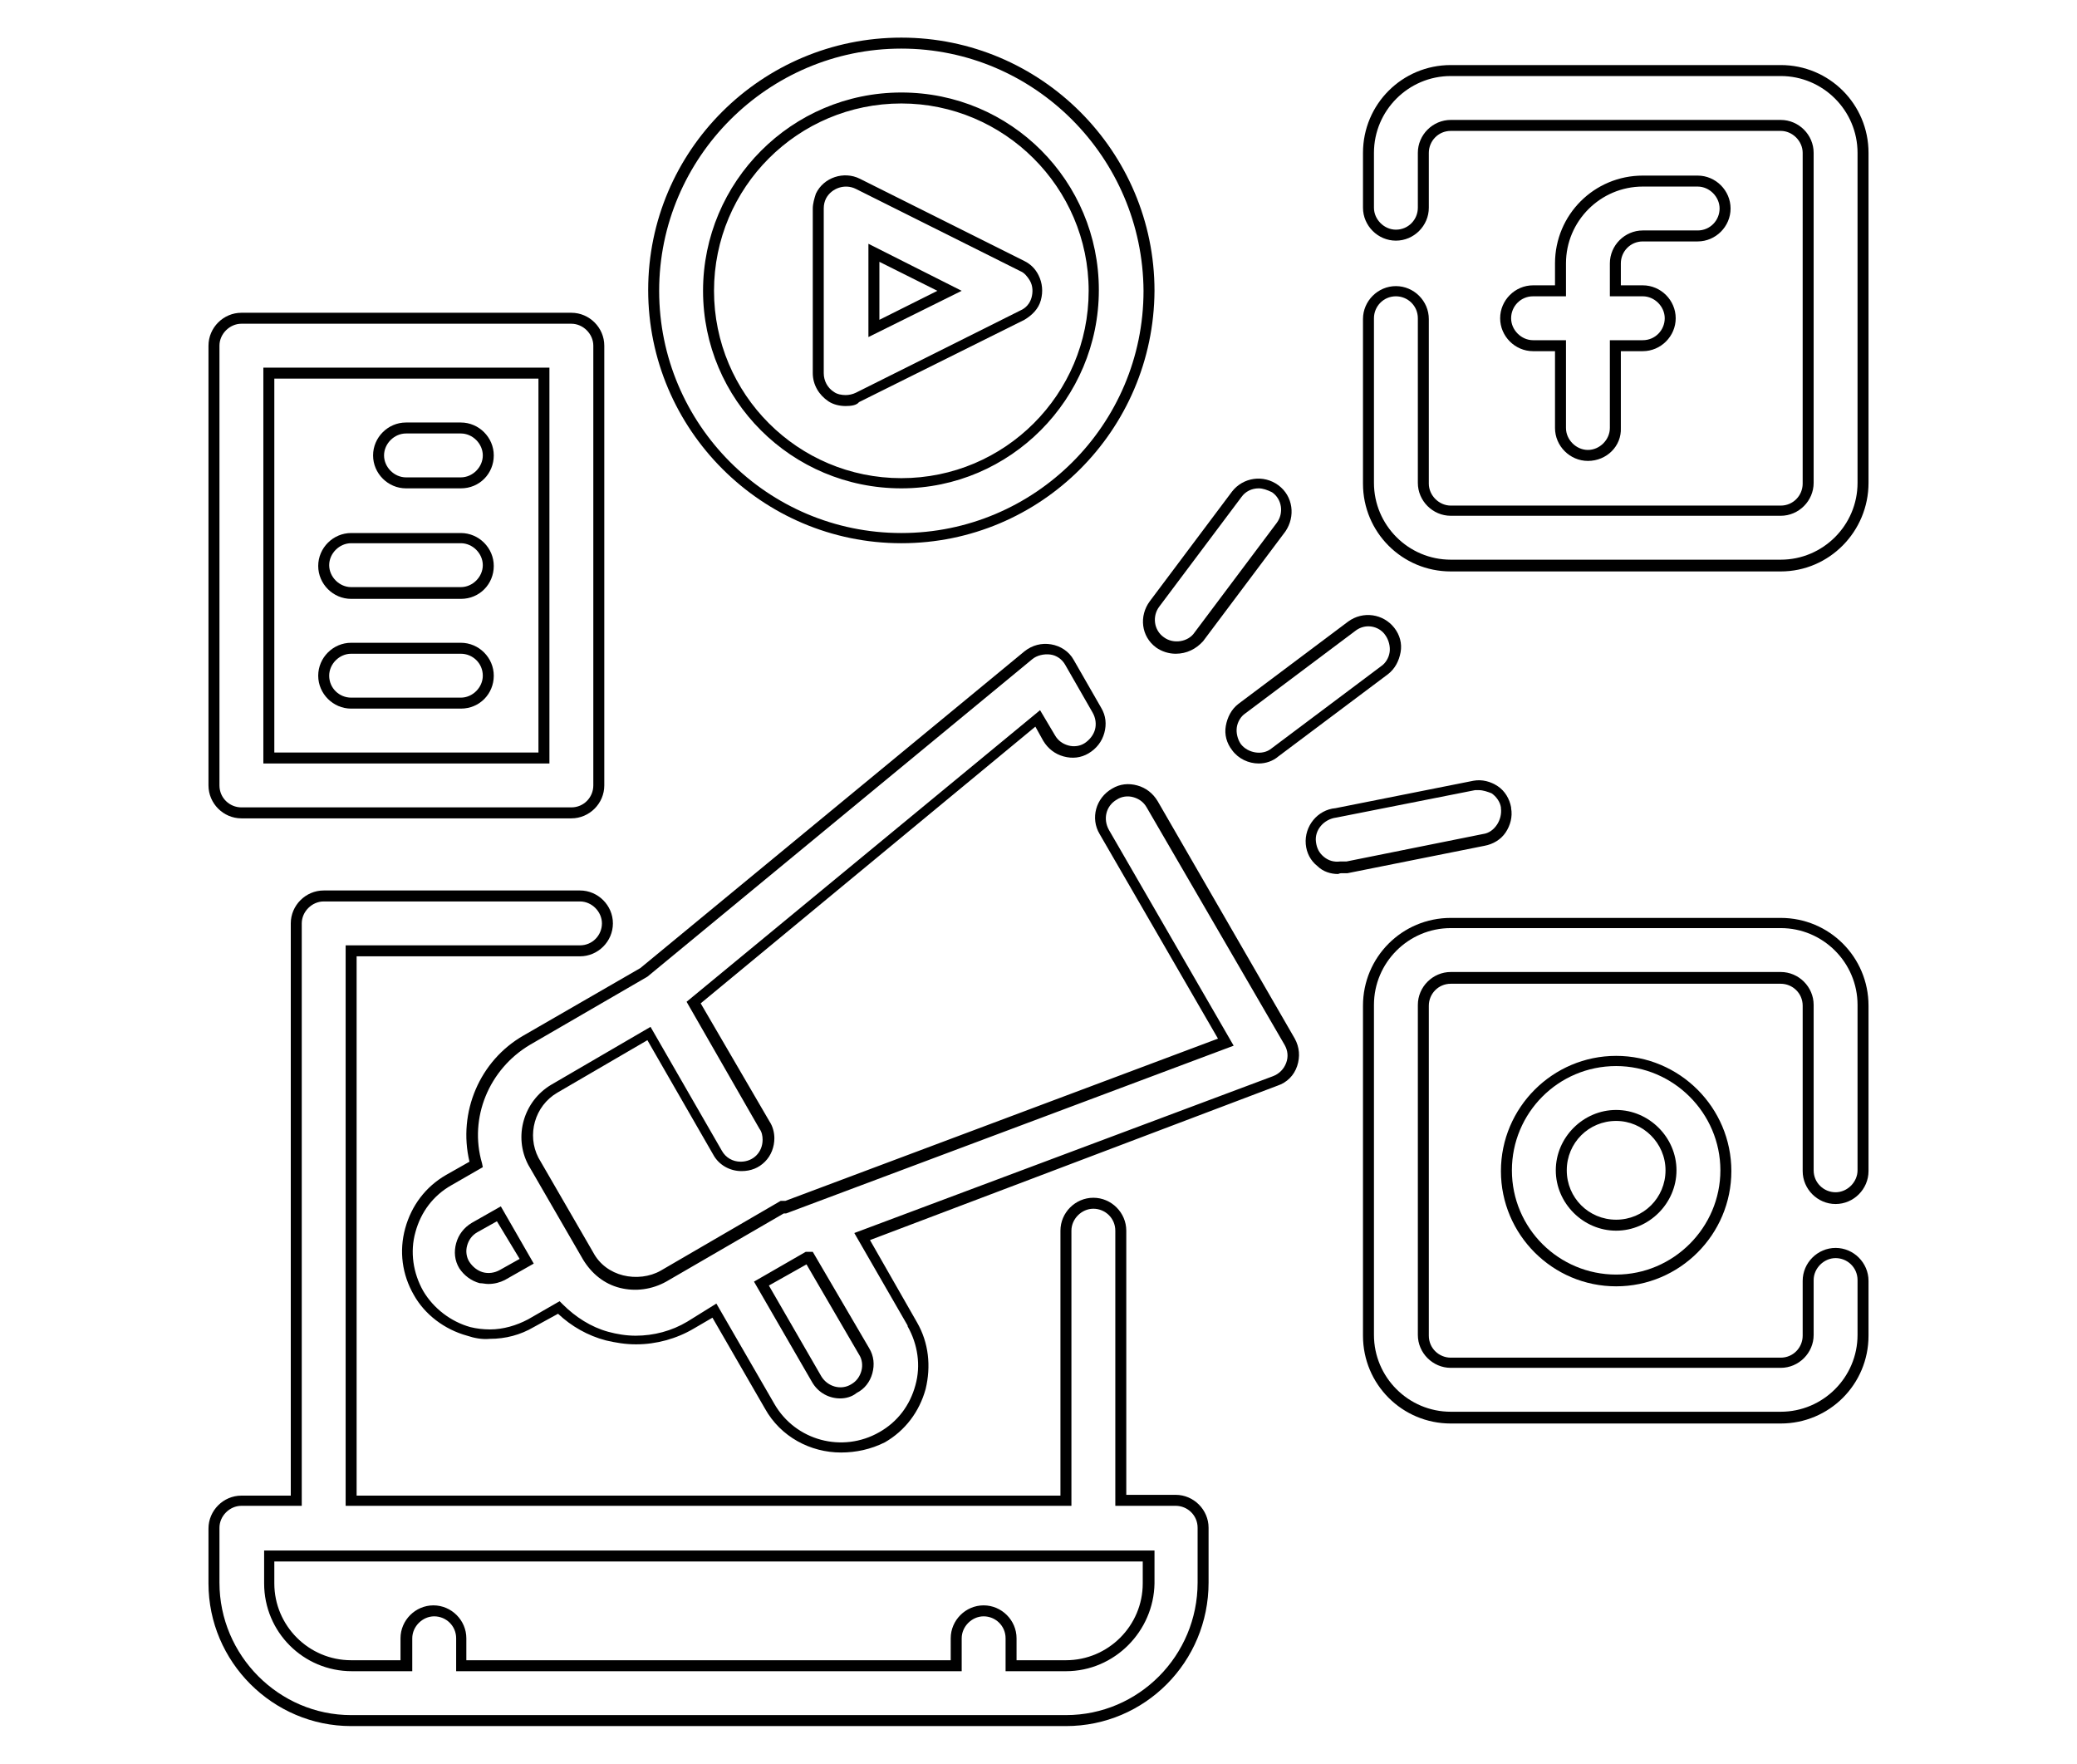 <?xml version="1.0" encoding="utf-8"?>
<!-- Generator: Adobe Illustrator 24.3.0, SVG Export Plug-In . SVG Version: 6.00 Build 0)  -->
<svg version="1.1" id="Layer_1" xmlns="http://www.w3.org/2000/svg" xmlns:xlink="http://www.w3.org/1999/xlink" x="0px" y="0px"
	 viewBox="0 0 265 225" style="enable-background:new 0 0 265 225;" xml:space="preserve">
<g>
	<g>
		<path d="M136,220.2H44.8c-10,0-18.2-8.2-18.2-18.2v-7c0-2.3,1.9-4.2,4.2-4.2h6.3v-73c0-2.3,1.9-4.2,4.2-4.2H74
			c2.3,0,4.2,1.9,4.2,4.2S76.3,122,74,122H45.5v68.8h89.8V157c0-2.3,1.9-4.2,4.2-4.2c2.3,0,4.2,1.9,4.2,4.2v33.7h6.3
			c2.3,0,4.2,1.9,4.2,4.2v7C154.2,212,146.1,220.2,136,220.2z M30.8,192.1c-1.5,0-2.8,1.3-2.8,2.8v7c0,9.3,7.6,16.9,16.8,16.9H136
			c9.3,0,16.8-7.6,16.8-16.9v-7c0-1.6-1.3-2.8-2.8-2.8h-7.7V157c0-1.6-1.3-2.8-2.8-2.8s-2.8,1.3-2.8,2.8v35.1H44.1v-71.5H74
			c1.6,0,2.8-1.3,2.8-2.8S75.5,115,74,115H41.3c-1.5,0-2.8,1.3-2.8,2.8v74.3L30.8,192.1L30.8,192.1z M136,213.2h-7.7V209
			c0-1.6-1.3-2.8-2.8-2.8s-2.8,1.3-2.8,2.8v4.2H58.2V209c0-1.6-1.3-2.8-2.8-2.8c-1.5,0-2.8,1.3-2.8,2.8v4.2h-7.7
			c-6.2,0-11.2-5-11.2-11.2v-4.2h113.6v4.2C147.2,208.1,142.2,213.2,136,213.2z M129.7,211.8h6.3c5.4,0,9.8-4.4,9.8-9.8v-2.8H35v2.8
			c0,5.4,4.4,9.8,9.8,9.8h6.3V209c0-2.3,1.9-4.2,4.2-4.2s4.2,1.9,4.2,4.2v2.8h61.8V209c0-2.3,1.9-4.2,4.2-4.2s4.2,1.9,4.2,4.2
			L129.7,211.8L129.7,211.8z"/>
	</g>
	<g>
		<path d="M202.6,58.8c-2.3,0-4.2-1.9-4.2-4.2v-9.8h-2.8c-2.3,0-4.2-1.9-4.2-4.2s1.9-4.2,4.2-4.2h2.8v-2.8c0-6.2,5-11.2,11.2-11.2h7
			c2.3,0,4.2,1.9,4.2,4.2s-1.9,4.2-4.2,4.2h-7c-1.6,0-2.8,1.3-2.8,2.8v2.8h2.8c2.3,0,4.2,1.9,4.2,4.2s-1.9,4.2-4.2,4.2h-2.8v9.8
			C206.9,56.9,205,58.8,202.6,58.8z M195.6,37.8c-1.6,0-2.8,1.3-2.8,2.8s1.3,2.8,2.8,2.8h4.2v11.2c0,1.5,1.3,2.8,2.8,2.8
			s2.8-1.3,2.8-2.8V43.4h4.2c1.6,0,2.8-1.3,2.8-2.8s-1.3-2.8-2.8-2.8h-4.2v-4.2c0-2.3,1.9-4.2,4.2-4.2h7c1.6,0,2.8-1.3,2.8-2.8
			s-1.3-2.8-2.8-2.8h-7c-5.4,0-9.8,4.4-9.8,9.8v4.2L195.6,37.8L195.6,37.8z"/>
	</g>
	<g>
		<path d="M227.2,72.9h-42.1c-6.2,0-11.2-5-11.2-11.2v-21c0-2.3,1.9-4.2,4.2-4.2c2.3,0,4.2,1.9,4.2,4.2v21c0,1.5,1.3,2.8,2.8,2.8
			h42.1c1.6,0,2.8-1.3,2.8-2.8V19.5c0-1.5-1.3-2.8-2.8-2.8h-42.1c-1.6,0-2.8,1.3-2.8,2.8v7c0,2.3-1.9,4.2-4.2,4.2
			c-2.3,0-4.2-1.9-4.2-4.2v-7c0-6.2,5-11.2,11.2-11.2h42.1c6.2,0,11.2,5,11.2,11.2v42.1C238.4,67.8,233.4,72.9,227.2,72.9z
			 M178.1,37.8c-1.6,0-2.8,1.3-2.8,2.8v21c0,5.4,4.4,9.8,9.8,9.8h42.1c5.4,0,9.8-4.4,9.8-9.8V19.5c0-5.4-4.4-9.8-9.8-9.8h-42.1
			c-5.4,0-9.8,4.4-9.8,9.8v7c0,1.5,1.3,2.8,2.8,2.8c1.6,0,2.8-1.3,2.8-2.8v-7c0-2.3,1.9-4.2,4.2-4.2h42.1c2.3,0,4.2,1.9,4.2,4.2
			v42.1c0,2.3-1.9,4.2-4.2,4.2h-42.1c-2.3,0-4.2-1.9-4.2-4.2v-21C180.9,39,179.6,37.8,178.1,37.8z"/>
	</g>
	<g>
		<path d="M206.2,164.1c-8.1,0-14.7-6.6-14.7-14.7s6.6-14.7,14.7-14.7s14.7,6.6,14.7,14.7S214.3,164.1,206.2,164.1z M206.2,136
			c-7.4,0-13.3,6-13.3,13.3c0,7.4,6,13.3,13.3,13.3s13.3-6,13.3-13.3C219.5,142,213.5,136,206.2,136z M206.2,157
			c-4.2,0-7.7-3.5-7.7-7.7s3.5-7.7,7.7-7.7s7.7,3.5,7.7,7.7S210.4,157,206.2,157z M206.2,143c-3.5,0-6.3,2.8-6.3,6.3
			c0,3.5,2.8,6.3,6.3,6.3s6.3-2.8,6.3-6.3C212.5,145.8,209.6,143,206.2,143z"/>
	</g>
	<g>
		<path d="M227.2,181.6h-42.1c-6.2,0-11.2-5-11.2-11.2v-42.1c0-6.2,5-11.2,11.2-11.2h42.1c6.2,0,11.2,5,11.2,11.2v21.1
			c0,2.3-1.9,4.2-4.2,4.2c-2.3,0-4.2-1.9-4.2-4.2v-21.1c0-1.6-1.3-2.8-2.8-2.8h-42.1c-1.6,0-2.8,1.3-2.8,2.8v42.1
			c0,1.6,1.3,2.8,2.8,2.8h42.1c1.6,0,2.8-1.3,2.8-2.8v-7c0-2.3,1.9-4.2,4.2-4.2c2.3,0,4.2,1.9,4.2,4.2v7
			C238.4,176.6,233.4,181.6,227.2,181.6z M185.1,118.4c-5.4,0-9.8,4.4-9.8,9.8v42.1c0,5.4,4.4,9.8,9.8,9.8h42.1
			c5.4,0,9.8-4.4,9.8-9.8v-7c0-1.6-1.3-2.8-2.8-2.8s-2.8,1.3-2.8,2.8v7c0,2.3-1.9,4.2-4.2,4.2h-42.1c-2.3,0-4.2-1.9-4.2-4.2v-42.1
			c0-2.3,1.9-4.2,4.2-4.2h42.1c2.3,0,4.2,1.9,4.2,4.2v21.1c0,1.6,1.3,2.8,2.8,2.8s2.8-1.3,2.8-2.8v-21.1c0-5.4-4.4-9.8-9.8-9.8
			H185.1z"/>
	</g>
	<g>
		<path d="M107.9,51.8c-0.8,0-1.6-0.2-2.2-0.6l0,0c-1.2-0.8-2-2.1-2-3.6V26.6c0-0.6,0.2-1.3,0.4-1.9c1-2.1,3.6-2.9,5.6-1.9l21,10.5
			c0.8,0.4,1.4,1,1.8,1.8c0.5,1,0.6,2.1,0.3,3.2c-0.3,1.1-1.1,1.9-2.1,2.5l-21.1,10.5C109.3,51.7,108.6,51.8,107.9,51.8
			C107.9,51.8,107.9,51.8,107.9,51.8z M106.4,50c0.4,0.3,1,0.4,1.5,0.4c0,0,0,0,0,0c0.4,0,0.9-0.1,1.3-0.3l21-10.5
			c0.7-0.3,1.2-0.9,1.4-1.6c0.2-0.7,0.2-1.5-0.2-2.2c-0.3-0.5-0.7-1-1.2-1.2l-21-10.5c-1.4-0.7-3.1-0.1-3.8,1.2
			c-0.2,0.4-0.3,0.8-0.3,1.3v21C105.1,48.6,105.6,49.5,106.4,50z M110.8,43V31.1l11.9,6L110.8,43z M112.2,33.4v7.4l7.4-3.7
			L112.2,33.4z"/>
	</g>
	<g>
		<path d="M115,69.3c-17.8,0-32.3-14.5-32.3-32.3S97.2,4.8,115,4.8s32.3,14.5,32.3,32.3C147.2,54.9,132.8,69.3,115,69.3z M115,6.2
			c-17,0-30.9,13.9-30.9,30.9c0,17,13.8,30.9,30.9,30.9c17,0,30.9-13.8,30.9-30.9C145.8,20.1,132,6.2,115,6.2z M115,62.3
			C101,62.3,89.7,51,89.7,37.1S101,11.8,115,11.8s25.2,11.3,25.2,25.2S128.9,62.3,115,62.3z M115,13.2c-13.2,0-23.9,10.7-23.9,23.9
			S101.8,61,115,61s23.9-10.7,23.9-23.9S128.1,13.2,115,13.2z"/>
	</g>
	<g>
		<path d="M150,83.4c-0.9,0-1.8-0.3-2.5-0.8c-1.9-1.4-2.2-4-0.8-5.9l10.5-14c1.4-1.8,4-2.2,5.9-0.8s2.2,4,0.9,5.9l-10.5,14
			C152.6,82.8,151.4,83.4,150,83.4z M160.6,62.3c-0.9,0-1.7,0.4-2.2,1.1l-10.5,14c-0.9,1.2-0.7,3,0.6,3.9c1.2,0.9,3.1,0.6,3.9-0.6
			l10.5-14c0.9-1.2,0.7-3-0.6-3.9C161.7,62.5,161.1,62.3,160.6,62.3z"/>
	</g>
	<g>
		<path d="M160.6,97.4c-1.3,0-2.6-0.6-3.4-1.7c-0.7-0.9-1-2-0.8-3.1s0.7-2.1,1.6-2.8l14-10.5c1.9-1.4,4.5-1,5.9,0.8
			c0.7,0.9,1,2,0.8,3.1s-0.7,2.1-1.6,2.8l-14,10.5C162.4,97.1,161.5,97.4,160.6,97.4z M174.6,79.9c-0.6,0-1.2,0.2-1.7,0.6l-14,10.5
			c-0.6,0.4-1,1.1-1.1,1.8s0.1,1.5,0.5,2.1l0,0c0.9,1.2,2.8,1.5,3.9,0.6l14-10.5c0.6-0.4,1-1.1,1.1-1.8s-0.1-1.5-0.5-2.1
			C176.3,80.3,175.4,79.9,174.6,79.9z"/>
	</g>
	<g>
		<path d="M170.7,111.5c-0.9,0-1.9-0.3-2.6-1c-0.9-0.7-1.4-1.7-1.5-2.8c-0.2-2.3,1.5-4.4,3.8-4.6l17.6-3.5c1.1-0.2,2.2,0.1,3.1,0.7
			s1.5,1.6,1.7,2.7l0,0.1c0.2,1.1-0.1,2.2-0.7,3.1s-1.6,1.5-2.7,1.7l-17.5,3.5l-0.8,0C170.9,111.4,170.8,111.5,170.7,111.5z
			 M188.7,100.8c-0.2,0-0.3,0-0.5,0l-17.7,3.5c-1.6,0.2-2.8,1.6-2.6,3.1c0.1,0.8,0.4,1.4,1,1.9c0.6,0.5,1.3,0.7,2.1,0.6h0.8
			l17.4-3.5c0.8-0.1,1.4-0.6,1.8-1.2c0.4-0.6,0.6-1.4,0.5-2.1l0-0.1c-0.1-0.7-0.6-1.4-1.2-1.8C189.8,101,189.2,100.8,188.7,100.8z"
			/>
	</g>
	<g>
		<path d="M72.9,104.4H30.8c-2.3,0-4.2-1.9-4.2-4.2V44.1c0-2.3,1.9-4.2,4.2-4.2h42.1c2.3,0,4.2,1.9,4.2,4.2v56.1
			C77.1,102.5,75.2,104.4,72.9,104.4z M30.8,41.3c-1.5,0-2.8,1.3-2.8,2.8v56.1c0,1.6,1.3,2.8,2.8,2.8h42.1c1.6,0,2.8-1.3,2.8-2.8
			V44.1c0-1.5-1.3-2.8-2.8-2.8C72.9,41.3,30.8,41.3,30.8,41.3z M70.1,97.4H33.6V46.9h36.5V97.4z M35,96h33.7V48.3H35V96z"/>
	</g>
	<g>
		<path d="M58.8,62.3h-7c-2.3,0-4.2-1.9-4.2-4.2s1.9-4.2,4.2-4.2h7c2.3,0,4.2,1.9,4.2,4.2S61.2,62.3,58.8,62.3z M51.8,55.3
			c-1.5,0-2.8,1.3-2.8,2.8s1.3,2.8,2.8,2.8h7c1.5,0,2.8-1.3,2.8-2.8s-1.3-2.8-2.8-2.8H51.8z"/>
	</g>
	<g>
		<path d="M58.8,76.4h-14c-2.3,0-4.2-1.9-4.2-4.2s1.9-4.2,4.2-4.2h14c2.3,0,4.2,1.9,4.2,4.2S61.2,76.4,58.8,76.4z M44.8,69.3
			c-1.5,0-2.8,1.3-2.8,2.8s1.3,2.8,2.8,2.8h14c1.5,0,2.8-1.3,2.8-2.8s-1.3-2.8-2.8-2.8H44.8z"/>
	</g>
	<g>
		<path d="M58.8,90.4h-14c-2.3,0-4.2-1.9-4.2-4.2s1.9-4.2,4.2-4.2h14c2.3,0,4.2,1.9,4.2,4.2S61.2,90.4,58.8,90.4z M44.8,83.4
			c-1.5,0-2.8,1.3-2.8,2.8c0,1.6,1.3,2.8,2.8,2.8h14c1.5,0,2.8-1.3,2.8-2.8c0-1.6-1.3-2.8-2.8-2.8H44.8z"/>
	</g>
	<g>
		<path d="M107.3,185.3c-3.9,0-7.7-2-9.7-5.6l-6.7-11.6l-2.4,1.4c-2.2,1.3-4.8,2-7.3,2c-0.1,0-0.1,0-0.1,0c-1.3,0-2.5-0.2-3.8-0.5
			c-2.3-0.6-4.4-1.8-6.1-3.4l-3.1,1.7c-1.7,1-3.6,1.5-5.6,1.5c-1,0.1-2-0.1-2.9-0.4c-2.9-0.8-5.4-2.7-6.8-5.2
			c-1.5-2.6-1.9-5.6-1.1-8.5c0.8-2.9,2.6-5.3,5.2-6.8l3-1.7c-1.5-6.3,1.3-12.9,6.9-16.1l14.9-8.6l49-40.4c1-0.8,2.2-1.1,3.4-0.9
			c1.2,0.2,2.3,0.9,2.9,2l3.5,6.1c0.6,1,0.7,2.1,0.4,3.2c-0.3,1.1-1,2-2,2.6c-1,0.6-2.1,0.7-3.2,0.4s-2-1-2.6-2l-1-1.8L89.4,128
			l8.8,15.1c0.4,0.6,0.6,1.4,0.6,2.1c0,1.1-0.4,2.2-1.2,3c-0.8,0.8-1.8,1.2-3,1.2c0,0,0,0,0,0c-1.5,0-2.9-0.8-3.6-2.1l-8.4-14.6
			l-11.5,6.7c-2.9,1.7-3.9,5.4-2.4,8.3l7,12.1c0.8,1.5,2.2,2.5,3.8,2.9c1.6,0.4,3.4,0.2,4.8-0.6l15.3-8.9h0.6l55.2-20.7l-15.1-26.1
			c-1.2-2-0.5-4.6,1.6-5.8c1-0.6,2.1-0.7,3.2-0.4c1.1,0.3,2,1,2.6,2l17.5,30.3c0.6,1.1,0.7,2.3,0.3,3.5c-0.4,1.2-1.3,2.1-2.5,2.5
			L111,158.2l6,10.5c1.5,2.6,1.8,5.6,1.1,8.5c-0.8,2.9-2.6,5.3-5.2,6.8C111.1,184.9,109.2,185.3,107.3,185.3z M91.4,166.3l7.4,12.8
			c2.7,4.7,8.7,6.3,13.4,3.6c2.3-1.3,3.9-3.4,4.6-6c0.7-2.5,0.3-5.2-1-7.5l0-0.1l-6.8-11.8l53.4-20c0.8-0.3,1.4-0.9,1.7-1.7
			c0.3-0.8,0.2-1.6-0.2-2.3L146.3,103c-0.4-0.7-1-1.1-1.7-1.3c-0.7-0.2-1.5-0.1-2.1,0.3c-1.4,0.8-1.8,2.5-1,3.9l15.9,27.5
			l-57.1,21.4h-0.3l-15,8.7c-1.8,1-3.9,1.3-5.9,0.8c-2-0.5-3.6-1.8-4.7-3.6l-7-12.1c-1.9-3.6-0.6-8.1,2.9-10.2l12.7-7.4l9.1,15.8
			c0.5,0.9,1.4,1.4,2.4,1.4c0,0,0,0,0,0c0.8,0,1.5-0.3,2-0.8c0.5-0.5,0.8-1.2,0.8-2c0-0.5-0.1-1-0.4-1.4l-9.3-16.2l45.1-37.2
			l1.9,3.2c0.4,0.7,1,1.1,1.7,1.3s1.5,0.1,2.1-0.3c0.6-0.4,1.1-1,1.3-1.7c0.2-0.7,0.1-1.5-0.3-2.2l-3.5-6.1
			c-0.4-0.7-1.1-1.2-1.9-1.3s-1.7,0.1-2.3,0.6l-49.1,40.5l-15,8.7c-5.2,3.1-7.8,9.3-6.1,15.1l0.1,0.5l-4,2.3c-2.3,1.3-3.9,3.4-4.6,6
			c-0.7,2.5-0.3,5.2,1,7.5c1.3,2.2,3.5,3.9,6,4.6c0.8,0.2,1.7,0.3,2.5,0.3c1.7,0,3.4-0.5,4.9-1.3l4-2.3l0.4,0.4
			c1.6,1.6,3.6,2.9,5.8,3.5c1.1,0.3,2.3,0.5,3.5,0.5c0,0,0,0,0,0c2.3,0,4.6-0.6,6.6-1.8L91.4,166.3z M107.2,178.4
			c-1.4,0-2.8-0.7-3.6-2.1l-7.4-12.8l6.6-3.8h0.9l7.2,12.3c0.6,1,0.7,2.1,0.4,3.2c-0.3,1.1-1,2-2,2.5
			C108.7,178.2,107.9,178.4,107.2,178.4z M98.1,164l6.7,11.6c0.8,1.3,2.5,1.8,3.8,1c0.7-0.4,1.1-1,1.3-1.7c0.2-0.7,0.1-1.5-0.3-2.1
			l-6.7-11.5L98.1,164z M62.3,163.8c-0.4,0-0.7-0.1-1.1-0.1c-1.1-0.3-2-1-2.6-1.9c-0.6-1-0.7-2.1-0.4-3.2c0.3-1.1,1-2,2-2.6l3.7-2.1
			l4.2,7.3l-3.7,2.1C63.8,163.6,63.1,163.8,62.3,163.8z M63.4,155.8l-2.5,1.4c-0.7,0.4-1.1,1-1.3,1.7c-0.2,0.7-0.1,1.5,0.3,2.1
			c0.4,0.6,1,1.1,1.7,1.3c0.7,0.2,1.5,0.1,2.2-0.3l0,0l2.5-1.4L63.4,155.8z"/>
	</g>
</g>
</svg>
